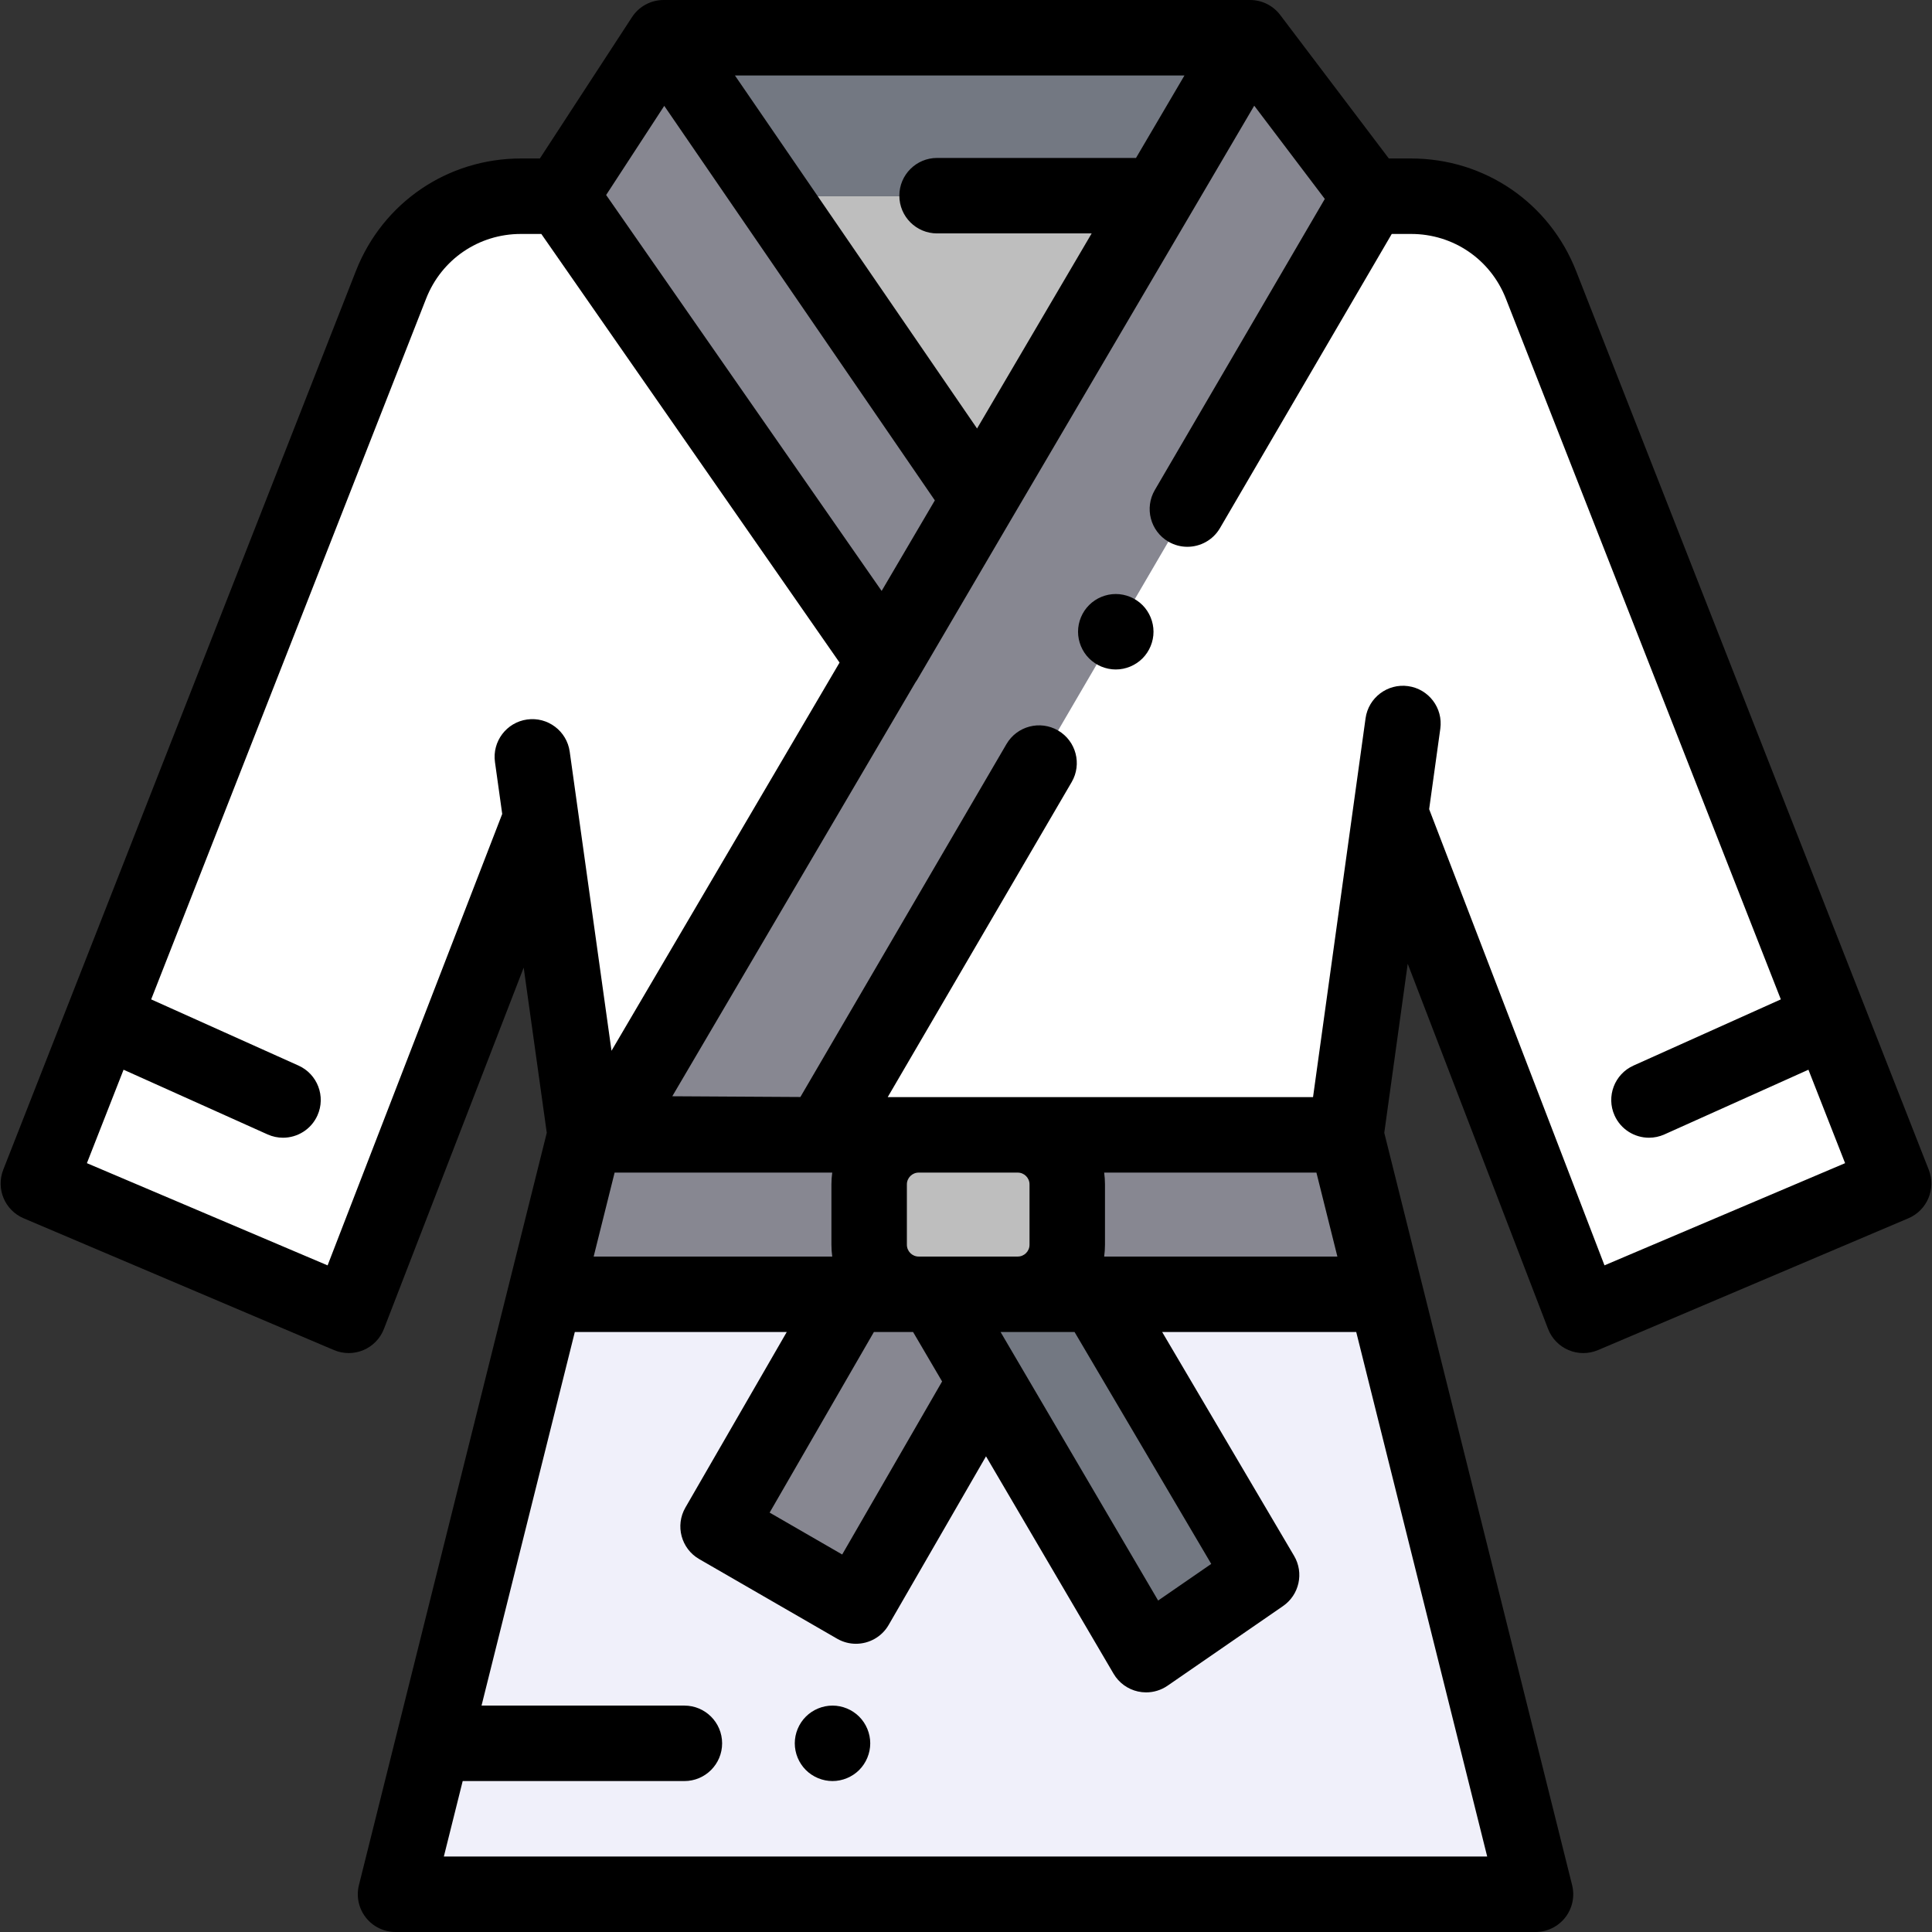 <?xml version="1.0" encoding="UTF-8"?> <svg xmlns="http://www.w3.org/2000/svg" xmlns:xlink="http://www.w3.org/1999/xlink" version="1.1" id="Capa_1" x="0px" y="0px" viewBox="0 0 512.001 512.001" style="enable-background:new 0 0 512.001 512.001;" xml:space="preserve"><rect x="0" y="0" width="512.001" height="512.001" fill="#333333" stroke="none"/><polygon style="fill:#F0F0FA;" points="406.927,502 104.82,502 155.071,300.75 356.676,300.75 "></polygon><polygon style="fill:#878791;" points="155.071,300.75 356.676,300.75 367.227,343 144.521,343 "></polygon><path style="fill:#FFFFFF;" d="M408.374,75.464C402.82,61.31,389.166,52,373.962,52h-8.62H148.581H138.04 c-15.204,0-28.858,9.31-34.412,23.464l-93.46,238.19l82.248,34.928L141.075,221h2.854l11.142,79.75h201.606L367.735,221h3.192 l48.659,127.581l82.248-34.928L408.374,75.464z"></path><polygon style="fill:#BEBEBE;" points="259.583,132.188 204.083,52 305.408,52 "></polygon><polygon style="fill:#737882;" points="148.581,52 174.833,10.127 331.293,10.127 363.087,52 "></polygon><g><polygon style="fill:#878791;" points="177.837,12.999 259.583,132.188 234.385,175.177 148.581,51.856 "></polygon><polygon style="fill:#878791;" points="329.955,12.405 160.56,300.75 217.833,300.75 363.087,52 "></polygon><polygon style="fill:#878791;" points="224.293,345.64 190.301,404.517 226.85,425.618 274.833,345.64 "></polygon></g><polygon style="fill:#737882;" points="290.485,343 247.706,343 303.736,438.5 303.736,438.5 334.333,417.398 "></polygon><rect x="230.331" y="300.75" style="fill:#BEBEBE;" width="52.5" height="42.25"></rect><path d="M295.693,157.42c-2.64,0-5.21,1.07-7.069,2.93c-1.86,1.86-2.931,4.43-2.931,7.07c0,2.63,1.07,5.21,2.931,7.07 c1.859,1.86,4.439,2.93,7.069,2.93c2.631,0,5.21-1.07,7.07-2.93s2.93-4.44,2.93-7.07s-1.069-5.21-2.93-7.07 C300.904,158.49,298.324,157.42,295.693,157.42z"></path><path d="M511.142,310l-93.46-238.19C410.577,53.701,393.416,42,373.961,42h-5.902L339.266,3.964C337.376,1.467,334.425,0,331.293,0 H175.867c-3.38,0-6.531,1.708-8.377,4.539L143.068,42h-5.029c-19.454,0-36.615,11.701-43.721,29.811L0.859,310 c-1.979,5.041,0.415,10.741,5.399,12.857l82.248,34.928c1.249,0.53,2.579,0.795,3.909,0.795c1.325,0,2.649-0.263,3.895-0.79 c2.495-1.055,4.455-3.077,5.432-5.603l37.04-95.758l6.117,43.779l-49.781,199.37c-0.746,2.987-0.074,6.151,1.821,8.578 c1.895,2.426,4.802,3.845,7.881,3.845h302.107c3.079,0,5.986-1.418,7.881-3.845c1.896-2.426,2.567-5.591,1.821-8.578 l-49.781-199.372l6.212-44.802l37.192,96.765c0.973,2.531,2.933,4.559,5.43,5.618c1.247,0.529,2.576,0.794,3.904,0.794 c1.33,0,2.66-0.265,3.909-0.795l82.248-34.928C510.727,320.741,513.121,315.042,511.142,310z M301.055,41.856h-52.72 c-5.522,0-10,4.477-10,10s4.478,10,10,10h40.97l-30.374,51.701L194.765,20h119.131L301.055,41.856z M176.035,28.053l71.708,104.552 l-14.099,23.999l-73.008-104.93L176.035,28.053z M86.816,335.339L23.03,308.251l9.717-24.765l38.158,17.143 c1.33,0.598,2.722,0.881,4.092,0.881c3.816,0,7.462-2.197,9.128-5.904c2.263-5.038,0.014-10.957-5.024-13.22l-39.04-17.539 l72.875-185.731C117.016,68.718,126.87,62,138.04,62h5.416l79.035,113.591l-60.436,102.873l-11.076-79.27 c-0.764-5.47-5.826-9.281-11.287-8.52c-5.47,0.764-9.284,5.818-8.52,11.288l1.92,13.744L86.816,335.339z M354.421,333h-61.805 c0.139-1.023,0.217-2.065,0.217-3.125v-16c0-1.06-0.078-2.102-0.217-3.125h56.249L354.421,333z M162.881,310.75h54.896h0.058h2.717 c-0.139,1.023-0.217,2.065-0.217,3.125v16c0,1.06,0.078,2.102,0.217,3.125h-63.226L162.881,310.75z M241.979,353l7.687,13.102 l-26.476,45.856l-19.229-11.102L231.59,353H241.979z M269.764,360.837c-0.002-0.004-0.004-0.008-0.007-0.011L265.166,353h4.543 h15.063l36.219,61.453l-14.073,9.706L269.764,360.837z M272.833,313.875v16c0,1.723-1.402,3.125-3.125,3.125h-22.004h-4.246 c-1.723,0-3.125-1.402-3.125-3.125v-16c0-1.723,1.402-3.125,3.125-3.125h26.25C271.431,310.75,272.833,312.152,272.833,313.875z M117.624,492l4.994-20h58.752c5.522,0,10-4.477,10-10s-4.478-10-10-10h-53.759l24.72-99h56.166l-26.856,46.517 c-2.762,4.783-1.123,10.899,3.66,13.66l36.549,21.102c1.575,0.909,3.294,1.342,4.99,1.341c3.456,0,6.817-1.793,8.67-5.001 l25.795-44.678l33.807,57.62c1.406,2.397,3.747,4.101,6.46,4.702c0.717,0.159,1.442,0.237,2.165,0.237 c2.011,0,3.994-0.607,5.678-1.768l30.598-21.102c4.319-2.979,5.602-8.789,2.938-13.31L307.987,353h51.429l34.707,139H117.624z M425.206,335.33L378.74,214.438l2.958-21.328c0.759-5.471-3.062-10.52-8.532-11.279c-5.468-0.758-10.52,3.061-11.278,8.532 l-13.92,100.388h-78.259h-26.25h-8.206L284,207.269c2.785-4.769,1.176-10.893-3.593-13.678c-4.773-2.786-10.895-1.175-13.679,3.593 l-54.617,93.533l-33.945-0.197l64.423-109.66c0.143-0.207,0.294-0.407,0.422-0.625l24.638-42.031L332.385,28.01l18.703,24.707 l-45.049,77.147c-2.785,4.769-1.176,10.893,3.593,13.678c1.586,0.926,3.321,1.366,5.033,1.366c3.439,0,6.786-1.775,8.646-4.959 L368.828,62h5.133c11.17,0,21.023,6.718,25.104,17.116l72.875,185.731l-39.04,17.539c-5.038,2.263-7.287,8.182-5.024,13.22 c1.666,3.707,5.311,5.904,9.128,5.904c1.37,0,2.762-0.283,4.092-0.881l38.158-17.143l9.717,24.765L425.206,335.33z"></path><path d="M220.624,452c-2.63,0-5.21,1.07-7.07,2.93s-2.93,4.44-2.93,7.07s1.069,5.21,2.93,7.07s4.44,2.93,7.07,2.93 s5.21-1.07,7.069-2.93c1.86-1.86,2.931-4.44,2.931-7.07s-1.07-5.21-2.931-7.07C225.833,453.07,223.254,452,220.624,452z"></path></svg> 